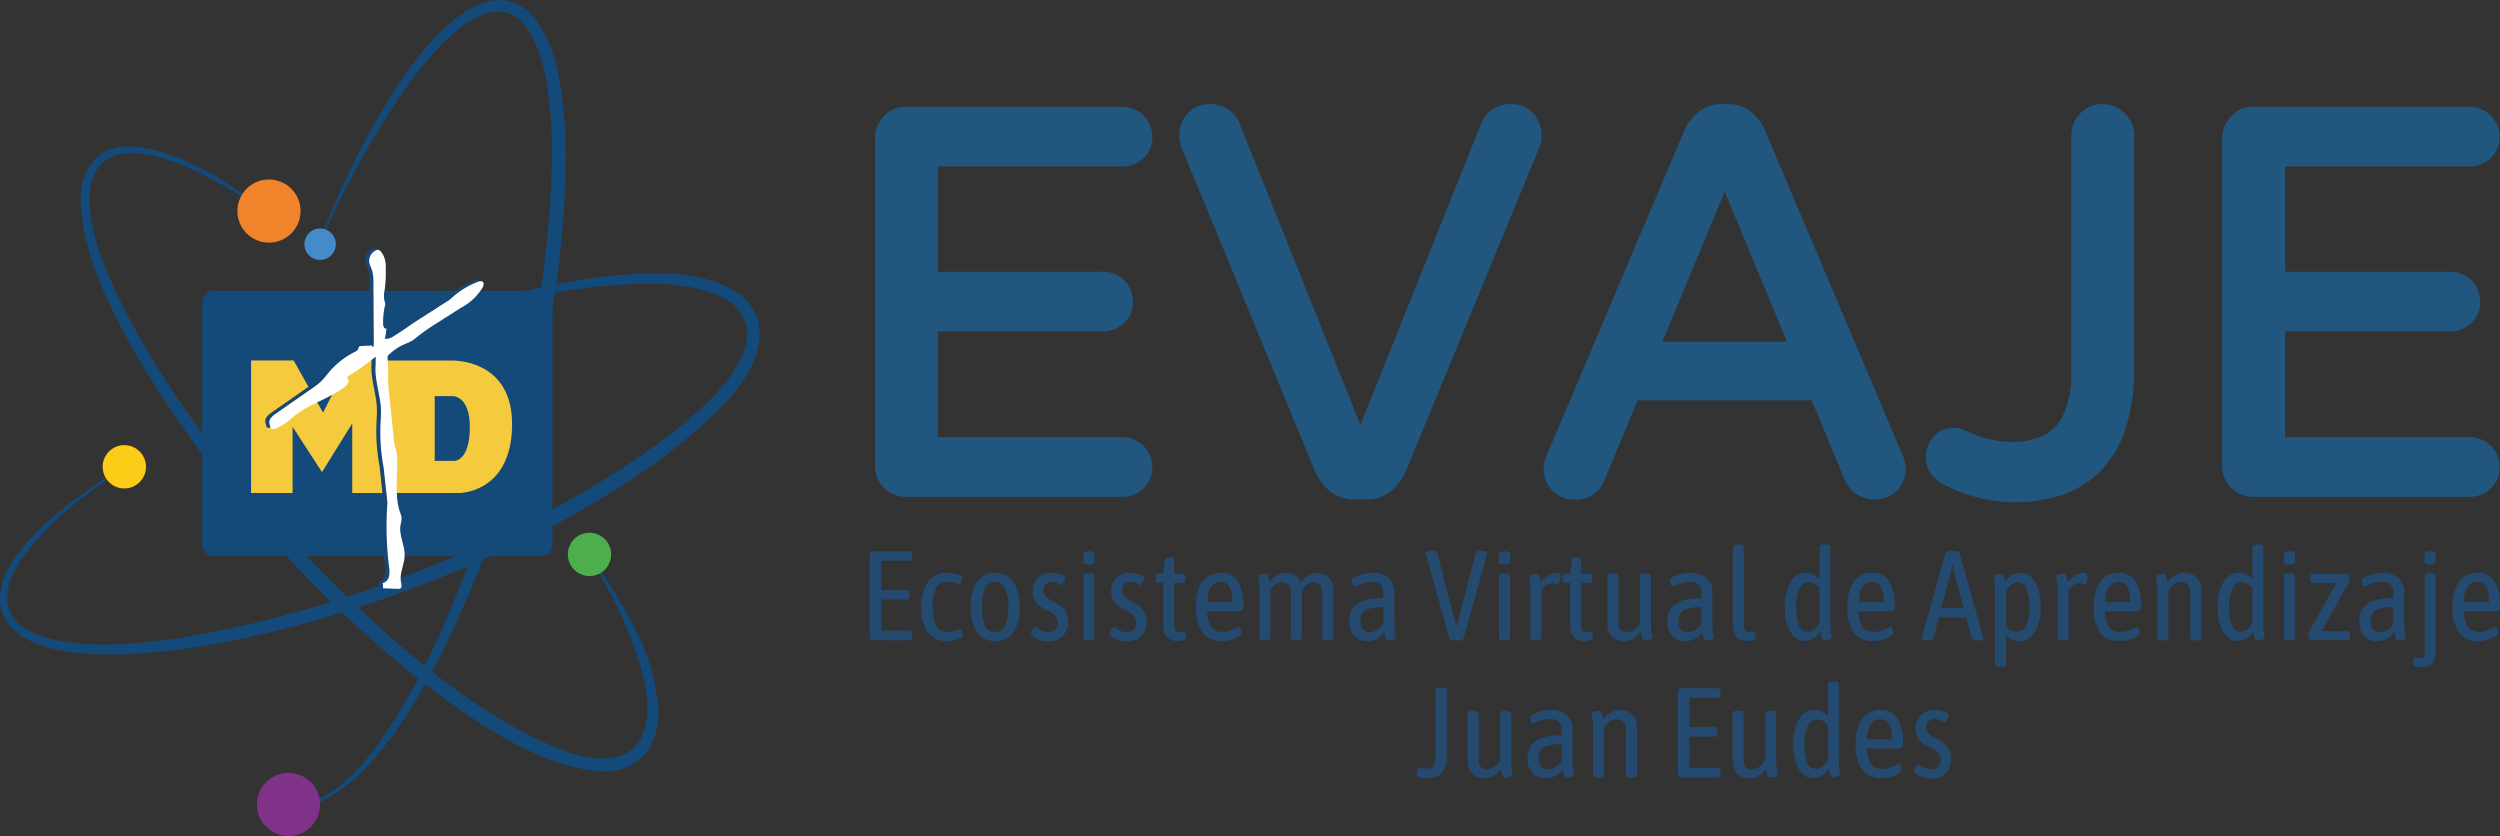 <svg xmlns="http://www.w3.org/2000/svg" width="270.431" height="90.438" viewBox="0 0 270.431 90.438">
  <rect x="0" y="0" width="270.431" height="90.438" fill="#333333" stroke="none"/>
  <g id="Grupo_779" data-name="Grupo 779" transform="translate(18616.488 24518.855)">
    <g id="Grupo_712" data-name="Grupo 712" transform="translate(-18522.4 -24459.955)">
      <path id="Trazado_889" data-name="Trazado 889" d="M235.655,158.867a.371.371,0,0,1-.427-.413v-8.818a.371.371,0,0,1,.427-.413h3.9q.276,0,.276.413v.221q0,.413-.276.414h-3.086v3.141h2.77q.276,0,.276.414v.22q0,.413-.276.414h-2.77v3.362h3.086q.276,0,.276.414v.221q0,.413-.276.413Z" transform="translate(-235.228 -148.505)" fill="#244a70"/>
      <path id="Trazado_890" data-name="Trazado 890" d="M251.991,162.489a2.452,2.452,0,0,1-2.094-.937,4.471,4.471,0,0,1-.7-2.714,4.627,4.627,0,0,1,.7-2.756,2.425,2.425,0,0,1,2.094-.965,3.87,3.87,0,0,1,.772.076,2.305,2.305,0,0,1,.606.2c.156.083.234.165.234.248a1.487,1.487,0,0,1-.083.427c-.055.175-.129.262-.221.262a1.877,1.877,0,0,1-.448-.11,2.936,2.936,0,0,0-.889-.11,1.263,1.263,0,0,0-1.185.654,5.774,5.774,0,0,0,0,4.078,1.262,1.262,0,0,0,1.185.654,2.6,2.6,0,0,0,.944-.145,1.78,1.78,0,0,1,.475-.145c.092,0,.165.088.221.262a1.49,1.49,0,0,1,.083.427q0,.124-.248.262a2.613,2.613,0,0,1-.634.235,3.358,3.358,0,0,1-.813.1" transform="translate(-243.614 -152.046)" fill="#244a70"/>
      <path id="Trazado_891" data-name="Trazado 891" d="M265.2,162.49a2.294,2.294,0,0,1-1.977-.937,4.572,4.572,0,0,1-.682-2.714,4.738,4.738,0,0,1,.682-2.756,2.273,2.273,0,0,1,1.977-.965,2.228,2.228,0,0,1,1.95.958,4.8,4.8,0,0,1,.668,2.762,4.678,4.678,0,0,1-.661,2.721,2.246,2.246,0,0,1-1.957.93m-.028-.992a1.151,1.151,0,0,0,1.082-.654,4.48,4.48,0,0,0,.351-2.032,4.526,4.526,0,0,0-.351-2.039,1.15,1.15,0,0,0-1.082-.661,1.133,1.133,0,0,0-1.082.654,6.329,6.329,0,0,0,0,4.079,1.133,1.133,0,0,0,1.082.654" transform="translate(-251.626 -152.046)" fill="#244a70"/>
      <path id="Trazado_892" data-name="Trazado 892" d="M280.758,162.51a2.824,2.824,0,0,1-.951-.151,2.3,2.3,0,0,1-.675-.352c-.165-.133-.248-.25-.248-.351a.638.638,0,0,1,.083-.262,1.5,1.5,0,0,1,.2-.3q.117-.137.186-.137a.572.572,0,0,1,.227.131,2.758,2.758,0,0,0,.455.269,1.514,1.514,0,0,0,.668.138,1.114,1.114,0,0,0,.772-.248.969.969,0,0,0,.276-.758,1.065,1.065,0,0,0-.324-.806,3.254,3.254,0,0,0-.889-.572,3.237,3.237,0,0,1-1.1-.806,1.9,1.9,0,0,1-.386-1.261,1.846,1.846,0,0,1,.579-1.419,2.044,2.044,0,0,1,1.447-.537,3.15,3.15,0,0,1,.724.083,2.16,2.16,0,0,1,.578.213q.227.131.227.3a.783.783,0,0,1-.076.275,1.917,1.917,0,0,1-.172.324q-.1.144-.179.145a1.122,1.122,0,0,1-.324-.172,1.3,1.3,0,0,0-.71-.172,1.049,1.049,0,0,0-.662.213.745.745,0,0,0-.275.627.977.977,0,0,0,.3.751,2.946,2.946,0,0,0,.73.489,3.606,3.606,0,0,1,1.219.889,2.142,2.142,0,0,1,.42,1.412,2.02,2.02,0,0,1-.29,1.1,1.954,1.954,0,0,1-.765.71,2.277,2.277,0,0,1-1.068.248" transform="translate(-261.442 -152.025)" fill="#244a70"/>
      <path id="Trazado_893" data-name="Trazado 893" d="M293.629,150.689a.971.971,0,0,1-.469-.083.249.249,0,0,1-.138-.221v-.827a.249.249,0,0,1,.138-.221.967.967,0,0,1,.469-.083,1.044,1.044,0,0,1,.468.076.245.245,0,0,1,.138.227v.827a.249.249,0,0,1-.138.221.97.97,0,0,1-.468.083m-.055,8.225a.77.77,0,0,1-.42-.083.257.257,0,0,1-.117-.221v-6.655a.253.253,0,0,1,.117-.227.831.831,0,0,1,.42-.076h.11a.832.832,0,0,1,.42.076.253.253,0,0,1,.117.227v6.655a.258.258,0,0,1-.117.221.771.771,0,0,1-.42.083Z" transform="translate(-269.931 -148.526)" fill="#244a70"/>
      <path id="Trazado_894" data-name="Trazado 894" d="M302.035,162.51a2.824,2.824,0,0,1-.951-.151,2.3,2.3,0,0,1-.675-.352c-.165-.133-.248-.25-.248-.351a.639.639,0,0,1,.083-.262,1.5,1.5,0,0,1,.2-.3c.078-.092.14-.137.186-.137a.573.573,0,0,1,.227.131,2.764,2.764,0,0,0,.455.269,1.514,1.514,0,0,0,.668.138,1.114,1.114,0,0,0,.772-.248.969.969,0,0,0,.276-.758,1.066,1.066,0,0,0-.324-.806,3.254,3.254,0,0,0-.889-.572,3.238,3.238,0,0,1-1.1-.806,1.9,1.9,0,0,1-.386-1.261,1.846,1.846,0,0,1,.579-1.419,2.044,2.044,0,0,1,1.447-.537,3.15,3.15,0,0,1,.724.083,2.162,2.162,0,0,1,.578.213q.227.131.227.3a.783.783,0,0,1-.076.275,1.923,1.923,0,0,1-.172.324q-.1.144-.179.145a1.122,1.122,0,0,1-.324-.172,1.3,1.3,0,0,0-.71-.172,1.049,1.049,0,0,0-.662.213.745.745,0,0,0-.275.627.977.977,0,0,0,.3.751,2.945,2.945,0,0,0,.73.489,3.607,3.607,0,0,1,1.219.889,2.143,2.143,0,0,1,.42,1.412,2.02,2.02,0,0,1-.29,1.1,1.955,1.955,0,0,1-.765.71,2.277,2.277,0,0,1-1.068.248" transform="translate(-274.218 -152.025)" fill="#244a70"/>
      <path id="Trazado_895" data-name="Trazado 895" d="M314.952,159.983a2,2,0,0,1-.648-.124,1.244,1.244,0,0,1-.613-.489,1.86,1.86,0,0,1-.255-1.068v-4.615h-.551q-.276,0-.275-.414v-.165q0-.413.275-.413h.551l.165-1.447q.041-.3.427-.3h.11a.68.68,0,0,1,.379.076.263.263,0,0,1,.1.227V152.7h.923q.275,0,.275.413v.165q0,.413-.275.414h-.923v4.478a1.405,1.405,0,0,0,.1.654.434.434,0,0,0,.406.172,1.415,1.415,0,0,0,.365-.034.707.707,0,0,1,.186-.034q.1,0,.145.138a1.218,1.218,0,0,1,.062.3c.009.106.014.181.014.227a.262.262,0,0,1-.165.227,1.307,1.307,0,0,1-.386.131,2.185,2.185,0,0,1-.4.041" transform="translate(-281.693 -149.54)" fill="#244a70"/>
      <path id="Trazado_896" data-name="Trazado 896" d="M326.325,162.489a2.483,2.483,0,0,1-2.08-.9,4.411,4.411,0,0,1-.7-2.742,4.713,4.713,0,0,1,.689-2.783,2.342,2.342,0,0,1,2.025-.951,2.019,2.019,0,0,1,1.805.923,4.913,4.913,0,0,1,.606,2.687q0,.551-.482.551h-3.431a3.113,3.113,0,0,0,.428,1.681,1.405,1.405,0,0,0,1.226.537,2.451,2.451,0,0,0,.854-.138,4.74,4.74,0,0,0,.613-.268.966.966,0,0,1,.31-.131q.138,0,.227.241a1.213,1.213,0,0,1,.09.406q0,.124-.289.338a2.851,2.851,0,0,1-.778.379,3.453,3.453,0,0,1-1.109.165m-1.557-4.2H327.5q0-2.177-1.281-2.177-1.406,0-1.447,2.177" transform="translate(-288.257 -152.046)" fill="#244a70"/>
      <path id="Trazado_897" data-name="Trazado 897" d="M341.079,162.435a.769.769,0,0,1-.42-.083.256.256,0,0,1-.117-.22v-4.864a8,8,0,0,0-.069-1.247,3.779,3.779,0,0,1-.069-.53q0-.152.289-.214a2.482,2.482,0,0,1,.51-.062.273.273,0,0,1,.269.207,5.166,5.166,0,0,1,.172.73,2.622,2.622,0,0,1,.771-.758,1.807,1.807,0,0,1,.978-.275,2.012,2.012,0,0,1,.951.248,1.388,1.388,0,0,1,.661.854,2.683,2.683,0,0,1,.772-.8,1.777,1.777,0,0,1,1.006-.3,1.946,1.946,0,0,1,.855.193,1.482,1.482,0,0,1,.64.606,2.148,2.148,0,0,1,.241,1.088v5.125a.258.258,0,0,1-.117.22.771.771,0,0,1-.42.083h-.11a.769.769,0,0,1-.42-.083.257.257,0,0,1-.117-.22v-4.891a1.293,1.293,0,0,0-.234-.82.859.859,0,0,0-.717-.3,1.1,1.1,0,0,0-.806.338,1.926,1.926,0,0,0-.461.668v5a.258.258,0,0,1-.117.22.771.771,0,0,1-.42.083h-.11a.769.769,0,0,1-.42-.083.257.257,0,0,1-.117-.22v-4.891a1.32,1.32,0,0,0-.227-.82.838.838,0,0,0-.71-.3,1.111,1.111,0,0,0-.613.172,1.591,1.591,0,0,0-.434.4,1.531,1.531,0,0,0-.22.393v5.043a.257.257,0,0,1-.117.22.771.771,0,0,1-.42.083Z" transform="translate(-298.382 -152.046)" fill="#244a70"/>
      <path id="Trazado_898" data-name="Trazado 898" d="M367,162.489a1.88,1.88,0,0,1-1.412-.544,2.189,2.189,0,0,1-.531-1.591,2.347,2.347,0,0,1,.338-1.33,2.134,2.134,0,0,1,.882-.758,3.994,3.994,0,0,1,1.192-.337,9.994,9.994,0,0,1,1.267-.083v-.662a1.18,1.18,0,0,0-.255-.751,1.107,1.107,0,0,0-.916-.324,3.667,3.667,0,0,0-.93.11,4.55,4.55,0,0,0-.682.227,1.154,1.154,0,0,1-.344.117c-.092,0-.165-.087-.22-.262a1.485,1.485,0,0,1-.083-.427c0-.083.115-.184.344-.3a4.227,4.227,0,0,1,.868-.317,4.152,4.152,0,0,1,1.061-.138,2.5,2.5,0,0,1,1.722.551,1.94,1.94,0,0,1,.62,1.529v3.169a7.818,7.818,0,0,0,.069,1.233,4.19,4.19,0,0,1,.069.489c0,.11-.1.193-.289.248a1.888,1.888,0,0,1-.51.083.264.264,0,0,1-.255-.2,4.716,4.716,0,0,1-.172-.682,2.7,2.7,0,0,1-.792.7,2.063,2.063,0,0,1-1.04.255m.221-.978a1.6,1.6,0,0,0,.861-.235,2.09,2.09,0,0,0,.654-.661v-1.791a4.219,4.219,0,0,0-1.908.31,1.255,1.255,0,0,0-.558,1.206q0,1.171.951,1.171" transform="translate(-313.186 -152.046)" fill="#244a70"/>
      <path id="Trazado_899" data-name="Trazado 899" d="M388.851,158.853q-.469,0-.551-.262l-2.508-9.025c-.009-.036-.018-.069-.027-.1a.251.251,0,0,1-.014-.083q0-.234.51-.234h.234a1,1,0,0,1,.331.048.233.233,0,0,1,.165.172l2.053,7.922h.055l2.067-7.922a.232.232,0,0,1,.172-.172,1.013,1.013,0,0,1,.324-.048h.221q.509,0,.51.234a.482.482,0,0,1-.007.083c0,.028-.012.06-.02.1l-2.521,9.025q-.083.261-.551.262Z" transform="translate(-325.611 -148.464)" fill="#244a70"/>
      <path id="Trazado_900" data-name="Trazado 900" d="M406.151,150.689a.971.971,0,0,1-.469-.083.249.249,0,0,1-.138-.221v-.827a.249.249,0,0,1,.138-.221.967.967,0,0,1,.469-.083,1.044,1.044,0,0,1,.468.076.245.245,0,0,1,.138.227v.827a.249.249,0,0,1-.138.221.969.969,0,0,1-.468.083m-.055,8.225a.769.769,0,0,1-.42-.083.257.257,0,0,1-.117-.221v-6.655a.252.252,0,0,1,.117-.227.83.83,0,0,1,.42-.076h.11a.832.832,0,0,1,.42.076.253.253,0,0,1,.117.227v6.655a.257.257,0,0,1-.117.221.771.771,0,0,1-.42.083Z" transform="translate(-337.495 -148.526)" fill="#244a70"/>
      <path id="Trazado_901" data-name="Trazado 901" d="M414.441,162.435q-.551,0-.551-.3v-4.864a7.992,7.992,0,0,0-.069-1.247,3.786,3.786,0,0,1-.069-.53q0-.152.289-.214a2.482,2.482,0,0,1,.51-.062.272.272,0,0,1,.268.2,4.783,4.783,0,0,1,.172.724,2.711,2.711,0,0,1,.827-.751,1.8,1.8,0,0,1,.9-.269.378.378,0,0,1,.317.11.55.55,0,0,1,.083.331,1.551,1.551,0,0,1-.083.531q-.083.227-.207.227a.9.9,0,0,1-.227-.035,1.694,1.694,0,0,0-.393-.034,1.134,1.134,0,0,0-.7.241,1.174,1.174,0,0,0-.427.6v5.043q0,.3-.579.3Z" transform="translate(-342.424 -152.046)" fill="#244a70"/>
      <path id="Trazado_902" data-name="Trazado 902" d="M425.129,159.983a2,2,0,0,1-.648-.124,1.244,1.244,0,0,1-.613-.489,1.861,1.861,0,0,1-.255-1.068v-4.615h-.551q-.276,0-.275-.414v-.165q0-.413.275-.413h.551l.165-1.447q.041-.3.427-.3h.11a.679.679,0,0,1,.379.076.263.263,0,0,1,.1.227V152.7h.923q.275,0,.275.413v.165q0,.413-.275.414H424.8v4.478a1.406,1.406,0,0,0,.1.654.434.434,0,0,0,.406.172,1.415,1.415,0,0,0,.365-.034.708.708,0,0,1,.186-.034q.1,0,.145.138a1.218,1.218,0,0,1,.062.3c.009.106.014.181.014.227a.262.262,0,0,1-.165.227,1.309,1.309,0,0,1-.386.131,2.185,2.185,0,0,1-.4.041" transform="translate(-347.849 -149.54)" fill="#244a70"/>
      <path id="Trazado_903" data-name="Trazado 903" d="M436.758,162.607a1.8,1.8,0,0,1-1.343-.5,1.857,1.857,0,0,1-.489-1.364v-5.153q0-.3.523-.3h.138q.523,0,.523.3v4.974a1.2,1.2,0,0,0,.214.772.865.865,0,0,0,.71.262,1.362,1.362,0,0,0,.84-.268,2,2,0,0,0,.579-.7v-5.043q0-.3.523-.3h.138q.523,0,.523.3v4.864a7.871,7.871,0,0,0,.069,1.233,4.1,4.1,0,0,1,.069.489c0,.11-.1.193-.289.248a1.9,1.9,0,0,1-.51.082.266.266,0,0,1-.255-.207,6.094,6.094,0,0,1-.186-.73,2.374,2.374,0,0,1-.785.758,1.926,1.926,0,0,1-.992.276" transform="translate(-355.138 -152.149)" fill="#244a70"/>
      <path id="Trazado_904" data-name="Trazado 904" d="M453.11,162.489a1.88,1.88,0,0,1-1.412-.544,2.189,2.189,0,0,1-.531-1.591,2.347,2.347,0,0,1,.338-1.33,2.134,2.134,0,0,1,.882-.758,3.994,3.994,0,0,1,1.192-.337,9.994,9.994,0,0,1,1.267-.083v-.662a1.18,1.18,0,0,0-.255-.751,1.107,1.107,0,0,0-.916-.324,3.668,3.668,0,0,0-.93.11,4.549,4.549,0,0,0-.682.227,1.154,1.154,0,0,1-.344.117q-.138,0-.22-.262a1.485,1.485,0,0,1-.083-.427c0-.083.115-.184.344-.3a4.226,4.226,0,0,1,.868-.317,4.153,4.153,0,0,1,1.061-.138,2.5,2.5,0,0,1,1.722.551,1.94,1.94,0,0,1,.62,1.529v3.169a7.822,7.822,0,0,0,.069,1.233,4.207,4.207,0,0,1,.069.489q0,.165-.289.248a1.887,1.887,0,0,1-.51.083.264.264,0,0,1-.255-.2,4.72,4.72,0,0,1-.172-.682,2.7,2.7,0,0,1-.792.7,2.063,2.063,0,0,1-1.04.255m.221-.978a1.6,1.6,0,0,0,.861-.235,2.091,2.091,0,0,0,.654-.661v-1.791a4.22,4.22,0,0,0-1.908.31,1.255,1.255,0,0,0-.558,1.206q0,1.171.951,1.171" transform="translate(-364.89 -152.046)" fill="#244a70"/>
      <path id="Trazado_905" data-name="Trazado 905" d="M470.407,157.872a1.941,1.941,0,0,1-.641-.124,1.285,1.285,0,0,1-.613-.489,1.824,1.824,0,0,1-.262-1.068v-8.46a.252.252,0,0,1,.117-.227.825.825,0,0,1,.42-.076h.11a.824.824,0,0,1,.42.076.252.252,0,0,1,.117.227v8.322a1.41,1.41,0,0,0,.1.654.434.434,0,0,0,.406.172,1.417,1.417,0,0,0,.365-.034.706.706,0,0,1,.186-.034q.1,0,.145.138a1.221,1.221,0,0,1,.062.3c.009.106.014.181.014.227a.261.261,0,0,1-.165.227,1.309,1.309,0,0,1-.386.131,2.19,2.19,0,0,1-.4.041" transform="translate(-375.533 -147.428)" fill="#244a70"/>
      <path id="Trazado_906" data-name="Trazado 906" d="M485.138,157.872a1.62,1.62,0,0,1-1.151-.461,3.011,3.011,0,0,1-.758-1.281,6.079,6.079,0,0,1-.269-1.895,5.048,5.048,0,0,1,.634-2.762,1.905,1.905,0,0,1,1.653-.971,1.674,1.674,0,0,1,.861.2,2.426,2.426,0,0,1,.6.5v-3.472q0-.3.51-.3h.151q.524,0,.524.3v8.005a7.883,7.883,0,0,0,.069,1.233,4.14,4.14,0,0,1,.069.489c0,.11-.1.193-.29.248a1.9,1.9,0,0,1-.51.082.265.265,0,0,1-.255-.207,6.01,6.01,0,0,1-.186-.73,2.435,2.435,0,0,1-.751.751,1.691,1.691,0,0,1-.9.268m.289-1.006a1.175,1.175,0,0,0,.689-.248,2.064,2.064,0,0,0,.592-.7V152.14a1.4,1.4,0,0,0-1.157-.62,1.1,1.1,0,0,0-1.04.7,6.2,6.2,0,0,0-.028,3.954,1,1,0,0,0,.944.689" transform="translate(-383.981 -147.428)" fill="#244a70"/>
      <path id="Trazado_907" data-name="Trazado 907" d="M502.676,162.489a2.483,2.483,0,0,1-2.08-.9,4.411,4.411,0,0,1-.7-2.742,4.713,4.713,0,0,1,.689-2.783,2.343,2.343,0,0,1,2.025-.951,2.019,2.019,0,0,1,1.805.923,4.913,4.913,0,0,1,.606,2.687q0,.551-.482.551h-3.431a3.112,3.112,0,0,0,.427,1.681,1.405,1.405,0,0,0,1.226.537,2.45,2.45,0,0,0,.854-.138,4.74,4.74,0,0,0,.613-.268.967.967,0,0,1,.31-.131c.092,0,.167.081.227.241a1.217,1.217,0,0,1,.089.406q0,.124-.289.338a2.852,2.852,0,0,1-.778.379,3.454,3.454,0,0,1-1.109.165m-1.557-4.2h2.728q0-2.177-1.281-2.177-1.405,0-1.447,2.177" transform="translate(-394.148 -152.046)" fill="#244a70"/>
      <path id="Trazado_908" data-name="Trazado 908" d="M520.576,158.852q-.51,0-.51-.234a.479.479,0,0,1,.007-.083c0-.028.012-.06.021-.1l2.521-9.024q.082-.263.551-.262h.441q.469,0,.551.262l2.508,9.024c.009.037.018.069.028.1a.26.26,0,0,1,.014.083q0,.234-.51.234h-.234a1,1,0,0,1-.33-.048.231.231,0,0,1-.165-.172l-.606-2.287h-2.949l-.62,2.287a.232.232,0,0,1-.165.172,1,1,0,0,1-.33.048Zm2.618-7.3-1.02,3.775h2.411l-1.006-3.775a3.27,3.27,0,0,1-.09-.42c-.023-.152-.044-.292-.062-.42h-.069c-.028.129-.053.268-.076.42a3.424,3.424,0,0,1-.09.42" transform="translate(-406.261 -148.463)" fill="#244a70"/>
      <path id="Trazado_909" data-name="Trazado 909" d="M540.211,165.272q-.524,0-.523-.3v-7.7a8,8,0,0,0-.069-1.247,3.8,3.8,0,0,1-.069-.531q0-.152.289-.213a2.459,2.459,0,0,1,.51-.062.262.262,0,0,1,.255.179,4.005,4.005,0,0,1,.172.648,2.085,2.085,0,0,1,.765-.7,1.967,1.967,0,0,1,.9-.221,1.614,1.614,0,0,1,1.157.462,3.053,3.053,0,0,1,.751,1.281,6.091,6.091,0,0,1,.268,1.895,5.05,5.05,0,0,1-.634,2.762,1.906,1.906,0,0,1-1.653.971,1.642,1.642,0,0,1-.848-.2,2.633,2.633,0,0,1-.613-.5v3.183q0,.3-.51.3Zm1.819-3.8a1.1,1.1,0,0,0,1.04-.7,6.2,6.2,0,0,0,.027-3.954,1,1,0,0,0-.944-.689q-.716,0-1.281.951v3.775a1.429,1.429,0,0,0,1.158.62" transform="translate(-417.96 -152.046)" fill="#244a70"/>
      <path id="Trazado_910" data-name="Trazado 910" d="M557.171,162.435q-.552,0-.551-.3v-4.864a7.989,7.989,0,0,0-.069-1.247,3.79,3.79,0,0,1-.069-.53q0-.152.289-.214a2.483,2.483,0,0,1,.51-.062.272.272,0,0,1,.269.2,4.8,4.8,0,0,1,.172.724,2.711,2.711,0,0,1,.827-.751,1.8,1.8,0,0,1,.9-.269.378.378,0,0,1,.317.11.551.551,0,0,1,.083.331,1.553,1.553,0,0,1-.083.531q-.083.227-.207.227a.9.9,0,0,1-.227-.035,1.7,1.7,0,0,0-.393-.034,1.134,1.134,0,0,0-.7.241,1.175,1.175,0,0,0-.427.6v5.043q0,.3-.578.3Z" transform="translate(-428.127 -152.046)" fill="#244a70"/>
      <path id="Trazado_911" data-name="Trazado 911" d="M569.4,162.489a2.483,2.483,0,0,1-2.08-.9,4.41,4.41,0,0,1-.7-2.742,4.712,4.712,0,0,1,.689-2.783,2.343,2.343,0,0,1,2.025-.951,2.018,2.018,0,0,1,1.805.923,4.913,4.913,0,0,1,.606,2.687q0,.551-.482.551h-3.431a3.114,3.114,0,0,0,.427,1.681,1.405,1.405,0,0,0,1.226.537,2.45,2.45,0,0,0,.854-.138,4.75,4.75,0,0,0,.613-.268.966.966,0,0,1,.31-.131q.138,0,.227.241a1.216,1.216,0,0,1,.09.406q0,.124-.29.338a2.849,2.849,0,0,1-.778.379,3.454,3.454,0,0,1-1.109.165m-1.557-4.2h2.728q0-2.177-1.281-2.177-1.406,0-1.447,2.177" transform="translate(-434.215 -152.046)" fill="#244a70"/>
      <path id="Trazado_912" data-name="Trazado 912" d="M584.158,162.435a.769.769,0,0,1-.42-.083.257.257,0,0,1-.117-.22v-4.864a8,8,0,0,0-.069-1.247,3.784,3.784,0,0,1-.069-.53c0-.1.1-.172.289-.214a2.485,2.485,0,0,1,.51-.062.274.274,0,0,1,.269.207,5.188,5.188,0,0,1,.172.73,2.675,2.675,0,0,1,.806-.758,1.938,1.938,0,0,1,1.013-.275,2.1,2.1,0,0,1,.9.193,1.547,1.547,0,0,1,.668.606,2.053,2.053,0,0,1,.255,1.088v5.125a.258.258,0,0,1-.117.22.771.771,0,0,1-.42.083h-.11a.769.769,0,0,1-.42-.083.257.257,0,0,1-.117-.22v-4.891a1.218,1.218,0,0,0-.255-.82.972.972,0,0,0-.778-.3,1.243,1.243,0,0,0-.648.172,1.59,1.59,0,0,0-.461.4,1.438,1.438,0,0,0-.227.393v5.043a.257.257,0,0,1-.117.22.771.771,0,0,1-.42.083Z" transform="translate(-444.34 -152.046)" fill="#244a70"/>
      <path id="Trazado_913" data-name="Trazado 913" d="M602.35,157.872a1.62,1.62,0,0,1-1.151-.461,3.009,3.009,0,0,1-.758-1.281,6.076,6.076,0,0,1-.269-1.895,5.049,5.049,0,0,1,.634-2.762,1.905,1.905,0,0,1,1.653-.971,1.674,1.674,0,0,1,.861.2,2.428,2.428,0,0,1,.6.5v-3.472q0-.3.51-.3h.151q.524,0,.524.3v8.005a7.9,7.9,0,0,0,.069,1.233,4.16,4.16,0,0,1,.069.489c0,.11-.1.193-.29.248a1.9,1.9,0,0,1-.51.082.265.265,0,0,1-.254-.207,5.976,5.976,0,0,1-.186-.73,2.436,2.436,0,0,1-.751.751,1.691,1.691,0,0,1-.9.268m.289-1.006a1.175,1.175,0,0,0,.689-.248,2.063,2.063,0,0,0,.592-.7V152.14a1.4,1.4,0,0,0-1.157-.62,1.1,1.1,0,0,0-1.04.7,6.2,6.2,0,0,0-.028,3.954,1,1,0,0,0,.944.689" transform="translate(-454.362 -147.428)" fill="#244a70"/>
      <path id="Trazado_914" data-name="Trazado 914" d="M618.642,150.689a.971.971,0,0,1-.468-.083.25.25,0,0,1-.137-.221v-.827a.25.25,0,0,1,.137-.221.967.967,0,0,1,.468-.083,1.047,1.047,0,0,1,.469.076.244.244,0,0,1,.138.227v.827a.249.249,0,0,1-.138.221.972.972,0,0,1-.469.083m-.055,8.225a.768.768,0,0,1-.42-.083.256.256,0,0,1-.118-.221v-6.655a.252.252,0,0,1,.118-.227.828.828,0,0,1,.42-.076h.11a.832.832,0,0,1,.42.076.253.253,0,0,1,.117.227v6.655a.258.258,0,0,1-.117.221.771.771,0,0,1-.42.083Z" transform="translate(-465.088 -148.526)" fill="#244a70"/>
      <path id="Trazado_915" data-name="Trazado 915" d="M625.008,162.531c-.092,0-.168-.085-.227-.255a1.344,1.344,0,0,1-.089-.434.467.467,0,0,1,.069-.221l2.976-5.3h-2.577q-.262,0-.262-.413v-.165q0-.413.262-.413h3.693c.092,0,.168.083.227.248a1.314,1.314,0,0,1,.09.441.466.466,0,0,1-.069.221l-2.976,5.3h2.8q.275,0,.275.414v.165q0,.413-.275.413Z" transform="translate(-469.084 -152.17)" fill="#244a70"/>
      <path id="Trazado_916" data-name="Trazado 916" d="M640.428,162.489a1.88,1.88,0,0,1-1.412-.544,2.19,2.19,0,0,1-.531-1.591,2.346,2.346,0,0,1,.338-1.33,2.133,2.133,0,0,1,.882-.758,3.994,3.994,0,0,1,1.192-.337,9.994,9.994,0,0,1,1.267-.083v-.662a1.18,1.18,0,0,0-.255-.751,1.107,1.107,0,0,0-.916-.324,3.666,3.666,0,0,0-.93.11,4.532,4.532,0,0,0-.682.227,1.159,1.159,0,0,1-.345.117q-.138,0-.22-.262a1.486,1.486,0,0,1-.083-.427c0-.083.115-.184.344-.3a4.232,4.232,0,0,1,.868-.317,4.151,4.151,0,0,1,1.061-.138,2.5,2.5,0,0,1,1.722.551,1.941,1.941,0,0,1,.62,1.529v3.169a7.824,7.824,0,0,0,.069,1.233,4.181,4.181,0,0,1,.069.489q0,.165-.289.248a1.887,1.887,0,0,1-.51.083.264.264,0,0,1-.255-.2,4.73,4.73,0,0,1-.172-.682,2.7,2.7,0,0,1-.792.7,2.063,2.063,0,0,1-1.04.255m.22-.978a1.6,1.6,0,0,0,.861-.235,2.089,2.089,0,0,0,.655-.661v-1.791a4.22,4.22,0,0,0-1.908.31,1.255,1.255,0,0,0-.558,1.206q0,1.171.95,1.171" transform="translate(-477.366 -152.046)" fill="#244a70"/>
      <path id="Trazado_917" data-name="Trazado 917" d="M653.953,161.808a2.223,2.223,0,0,1-.4-.041,1.318,1.318,0,0,1-.385-.131.262.262,0,0,1-.165-.227c0-.046,0-.122.013-.227a1.216,1.216,0,0,1,.062-.3c.032-.092.08-.138.145-.138a.706.706,0,0,1,.186.034,1.414,1.414,0,0,0,.365.034.436.436,0,0,0,.407-.172,1.411,1.411,0,0,0,.1-.654v-8.032a.253.253,0,0,1,.117-.227.831.831,0,0,1,.42-.076h.11a.833.833,0,0,1,.42.076.253.253,0,0,1,.117.227v8.17a1.826,1.826,0,0,1-.262,1.068,1.289,1.289,0,0,1-.613.489,1.94,1.94,0,0,1-.641.124m.923-11.119a.965.965,0,0,1-.469-.083.249.249,0,0,1-.138-.221v-.827a.25.25,0,0,1,.138-.221.972.972,0,0,1,.469-.082,1.045,1.045,0,0,1,.468.076.245.245,0,0,1,.138.227v.827a.249.249,0,0,1-.138.221.964.964,0,0,1-.468.083" transform="translate(-486.083 -148.526)" fill="#244a70"/>
      <path id="Trazado_918" data-name="Trazado 918" d="M666.544,162.489a2.483,2.483,0,0,1-2.08-.9,4.411,4.411,0,0,1-.7-2.742,4.714,4.714,0,0,1,.689-2.783,2.343,2.343,0,0,1,2.026-.951,2.018,2.018,0,0,1,1.8.923,4.913,4.913,0,0,1,.606,2.687q0,.551-.482.551h-3.431a3.112,3.112,0,0,0,.427,1.681,1.405,1.405,0,0,0,1.226.537,2.452,2.452,0,0,0,.854-.138,4.71,4.71,0,0,0,.613-.268.969.969,0,0,1,.31-.131q.138,0,.227.241a1.215,1.215,0,0,1,.09.406q0,.124-.289.338a2.853,2.853,0,0,1-.778.379,3.452,3.452,0,0,1-1.109.165m-1.557-4.2h2.728q0-2.177-1.281-2.177-1.406,0-1.446,2.177" transform="translate(-492.544 -152.046)" fill="#244a70"/>
    </g>
    <g id="Grupo_713" data-name="Grupo 713" transform="translate(-18463.27 -24445.121)">
      <path id="Trazado_925" data-name="Trazado 925" d="M433.193,196.023a3.7,3.7,0,0,1-.551-.041,1.616,1.616,0,0,1-.462-.131.271.271,0,0,1-.186-.241,1.3,1.3,0,0,1,.041-.3,1.13,1.13,0,0,1,.117-.3q.075-.131.158-.131a1.09,1.09,0,0,1,.282.055,1.592,1.592,0,0,0,.448.055.96.96,0,0,0,.751-.283,1.324,1.324,0,0,0,.255-.9v-7.233a.246.246,0,0,1,.131-.227.917.917,0,0,1,.434-.076h.11a.91.91,0,0,1,.441.076.249.249,0,0,1,.124.227v7.1a2.741,2.741,0,0,1-.5,1.7,1.876,1.876,0,0,1-1.6.654" transform="translate(-431.994 -185.579)" fill="#244a70"/>
      <path id="Trazado_926" data-name="Trazado 926" d="M447.689,199.723a1.8,1.8,0,0,1-1.343-.5,1.858,1.858,0,0,1-.489-1.364V192.71q0-.3.523-.3h.138q.523,0,.523.3v4.974a1.2,1.2,0,0,0,.214.772.865.865,0,0,0,.71.262,1.362,1.362,0,0,0,.84-.268,2,2,0,0,0,.579-.7V192.71q0-.3.523-.3h.138q.523,0,.523.3v4.864a7.888,7.888,0,0,0,.069,1.233,4.089,4.089,0,0,1,.069.489c0,.11-.1.193-.289.248a1.9,1.9,0,0,1-.51.082.265.265,0,0,1-.255-.207,6.074,6.074,0,0,1-.186-.73,2.376,2.376,0,0,1-.785.758,1.927,1.927,0,0,1-.992.276" transform="translate(-440.318 -189.265)" fill="#244a70"/>
      <path id="Trazado_927" data-name="Trazado 927" d="M464.041,199.605a1.88,1.88,0,0,1-1.412-.544,2.189,2.189,0,0,1-.531-1.591,2.346,2.346,0,0,1,.338-1.33,2.133,2.133,0,0,1,.882-.758,3.994,3.994,0,0,1,1.192-.337,9.994,9.994,0,0,1,1.267-.083V194.3a1.18,1.18,0,0,0-.255-.751,1.107,1.107,0,0,0-.916-.324,3.665,3.665,0,0,0-.93.11,4.551,4.551,0,0,0-.682.227,1.156,1.156,0,0,1-.344.117c-.092,0-.165-.087-.22-.262a1.484,1.484,0,0,1-.083-.427c0-.083.115-.184.344-.3a4.233,4.233,0,0,1,.868-.317,4.152,4.152,0,0,1,1.061-.138,2.5,2.5,0,0,1,1.722.551,1.94,1.94,0,0,1,.62,1.529v3.169a7.828,7.828,0,0,0,.069,1.233,4.185,4.185,0,0,1,.069.489q0,.165-.289.248a1.889,1.889,0,0,1-.51.083.264.264,0,0,1-.255-.2,4.762,4.762,0,0,1-.172-.682,2.7,2.7,0,0,1-.792.7,2.064,2.064,0,0,1-1.04.255m.221-.978a1.6,1.6,0,0,0,.861-.235,2.09,2.09,0,0,0,.654-.661V195.94a4.22,4.22,0,0,0-1.908.31,1.255,1.255,0,0,0-.558,1.206q0,1.171.951,1.171" transform="translate(-450.07 -189.162)" fill="#244a70"/>
      <path id="Trazado_928" data-name="Trazado 928" d="M480.153,199.55a.77.77,0,0,1-.42-.083.257.257,0,0,1-.117-.221v-4.864a7.985,7.985,0,0,0-.069-1.247,3.792,3.792,0,0,1-.069-.53q0-.152.289-.214a2.483,2.483,0,0,1,.51-.062.274.274,0,0,1,.269.207,5.176,5.176,0,0,1,.172.73,2.675,2.675,0,0,1,.806-.758,1.938,1.938,0,0,1,1.013-.275,2.1,2.1,0,0,1,.9.193,1.546,1.546,0,0,1,.669.606,2.055,2.055,0,0,1,.255,1.088v5.125a.258.258,0,0,1-.117.221.772.772,0,0,1-.42.083h-.11a.769.769,0,0,1-.42-.083.257.257,0,0,1-.117-.221v-4.891a1.219,1.219,0,0,0-.255-.82.972.972,0,0,0-.778-.3,1.243,1.243,0,0,0-.648.172,1.587,1.587,0,0,0-.461.4,1.438,1.438,0,0,0-.227.393v5.043a.258.258,0,0,1-.117.221.771.771,0,0,1-.42.083Z" transform="translate(-460.506 -189.162)" fill="#244a70"/>
      <path id="Trazado_929" data-name="Trazado 929" d="M503.216,195.982a.371.371,0,0,1-.427-.413V186.75a.371.371,0,0,1,.427-.413h3.9q.276,0,.276.413v.221q0,.413-.276.414h-3.087v3.141h2.77q.276,0,.276.414v.22q0,.413-.276.414h-2.77v3.362h3.087q.276,0,.276.414v.221q0,.413-.276.413Z" transform="translate(-474.503 -185.621)" fill="#244a70"/>
      <path id="Trazado_930" data-name="Trazado 930" d="M519.45,199.723a1.8,1.8,0,0,1-1.343-.5,1.856,1.856,0,0,1-.489-1.364V192.71q0-.3.523-.3h.138q.523,0,.523.3v4.974a1.2,1.2,0,0,0,.214.772.866.866,0,0,0,.71.262,1.362,1.362,0,0,0,.84-.268,2,2,0,0,0,.579-.7V192.71q0-.3.523-.3h.138q.523,0,.523.3v4.864a7.879,7.879,0,0,0,.069,1.233,4.081,4.081,0,0,1,.069.489c0,.11-.1.193-.289.248a1.9,1.9,0,0,1-.51.082.265.265,0,0,1-.255-.207,6.031,6.031,0,0,1-.186-.73,2.38,2.38,0,0,1-.785.758,1.926,1.926,0,0,1-.992.276" transform="translate(-483.408 -189.265)" fill="#244a70"/>
      <path id="Trazado_931" data-name="Trazado 931" d="M536.174,194.988a1.62,1.62,0,0,1-1.151-.461,3.011,3.011,0,0,1-.758-1.281A6.082,6.082,0,0,1,534,191.35a5.048,5.048,0,0,1,.634-2.762,1.906,1.906,0,0,1,1.653-.971,1.674,1.674,0,0,1,.861.2,2.431,2.431,0,0,1,.6.5v-3.472q0-.3.51-.3h.151q.524,0,.524.3v8.005a7.877,7.877,0,0,0,.069,1.233,4.129,4.129,0,0,1,.069.489c0,.11-.1.193-.29.248a1.9,1.9,0,0,1-.51.082.265.265,0,0,1-.255-.207,6.033,6.033,0,0,1-.186-.73,2.432,2.432,0,0,1-.751.751,1.691,1.691,0,0,1-.9.269m.289-1.006a1.175,1.175,0,0,0,.689-.248,2.067,2.067,0,0,0,.593-.7v-3.775a1.4,1.4,0,0,0-1.158-.62,1.1,1.1,0,0,0-1.04.7,6.2,6.2,0,0,0-.027,3.954,1,1,0,0,0,.944.689" transform="translate(-493.242 -184.544)" fill="#244a70"/>
      <path id="Trazado_932" data-name="Trazado 932" d="M553.712,199.605a2.484,2.484,0,0,1-2.081-.9,4.412,4.412,0,0,1-.7-2.742,4.713,4.713,0,0,1,.689-2.783,2.342,2.342,0,0,1,2.025-.951,2.018,2.018,0,0,1,1.8.923,4.913,4.913,0,0,1,.606,2.687q0,.551-.482.551h-3.431a3.112,3.112,0,0,0,.427,1.681,1.405,1.405,0,0,0,1.226.537,2.45,2.45,0,0,0,.854-.138,4.73,4.73,0,0,0,.613-.268.967.967,0,0,1,.31-.131q.138,0,.227.241a1.214,1.214,0,0,1,.089.406q0,.124-.289.338a2.855,2.855,0,0,1-.778.379,3.454,3.454,0,0,1-1.109.165m-1.557-4.2h2.728q0-2.177-1.281-2.177-1.405,0-1.447,2.177" transform="translate(-503.409 -189.162)" fill="#244a70"/>
      <path id="Trazado_933" data-name="Trazado 933" d="M568.6,199.625a2.823,2.823,0,0,1-.951-.151,2.3,2.3,0,0,1-.675-.352c-.165-.133-.248-.25-.248-.351a.638.638,0,0,1,.083-.262,1.5,1.5,0,0,1,.2-.3q.117-.137.186-.137a.569.569,0,0,1,.227.131,2.765,2.765,0,0,0,.455.269,1.514,1.514,0,0,0,.668.138,1.114,1.114,0,0,0,.772-.248.969.969,0,0,0,.276-.758,1.066,1.066,0,0,0-.324-.806,3.26,3.26,0,0,0-.889-.572,3.236,3.236,0,0,1-1.1-.806,1.9,1.9,0,0,1-.386-1.261,1.846,1.846,0,0,1,.579-1.419,2.044,2.044,0,0,1,1.447-.537,3.15,3.15,0,0,1,.724.083,2.16,2.16,0,0,1,.579.213q.227.131.227.3a.784.784,0,0,1-.076.275,1.924,1.924,0,0,1-.172.324q-.1.144-.179.145a1.12,1.12,0,0,1-.324-.172,1.3,1.3,0,0,0-.71-.172,1.049,1.049,0,0,0-.662.213.745.745,0,0,0-.275.627.977.977,0,0,0,.3.751,2.943,2.943,0,0,0,.73.489,3.608,3.608,0,0,1,1.219.889,2.143,2.143,0,0,1,.42,1.412,2.021,2.021,0,0,1-.29,1.1,1.954,1.954,0,0,1-.765.71,2.276,2.276,0,0,1-1.068.248" transform="translate(-512.893 -189.141)" fill="#244a70"/>
    </g>
    <path id="Trazado_934" data-name="Trazado 934" d="M241.391,71.49a2.588,2.588,0,0,1-2.623-2.623V33.484a2.633,2.633,0,0,1,.758-1.895,2.487,2.487,0,0,1,1.865-.787h23.375a2.488,2.488,0,0,1,2.507,2.507,2.325,2.325,0,0,1-.729,1.749,2.472,2.472,0,0,1-1.778.7H244.072V48.64h18.6a2.488,2.488,0,0,1,2.507,2.506,2.325,2.325,0,0,1-.729,1.749,2.473,2.473,0,0,1-1.778.7h-18.6V66.535h20.694a2.488,2.488,0,0,1,2.507,2.506,2.325,2.325,0,0,1-.729,1.749,2.471,2.471,0,0,1-1.778.7Z" transform="translate(-18759.859 -24537.354)" fill="#21577f"/>
    <path id="Trazado_935" data-name="Trazado 935" d="M241.391,71.49a2.588,2.588,0,0,1-2.623-2.623V33.484a2.633,2.633,0,0,1,.758-1.895,2.487,2.487,0,0,1,1.865-.787h23.375a2.488,2.488,0,0,1,2.507,2.507,2.325,2.325,0,0,1-.729,1.749,2.472,2.472,0,0,1-1.778.7H244.072V48.64h18.6a2.488,2.488,0,0,1,2.507,2.506,2.325,2.325,0,0,1-.729,1.749,2.473,2.473,0,0,1-1.778.7h-18.6V66.535h20.694a2.488,2.488,0,0,1,2.507,2.506,2.325,2.325,0,0,1-.729,1.749,2.471,2.471,0,0,1-1.778.7Z" transform="translate(-18759.859 -24537.354)" fill="none" stroke="#21577f" stroke-width="1.5"/>
    <path id="Trazado_936" data-name="Trazado 936" d="M339.383,71.343q-2.391,0-3.614-2.681l-14.4-34.917a2.8,2.8,0,0,1-.175-.991,2.727,2.727,0,0,1,.7-1.923,2.49,2.49,0,0,1,1.924-.758,2.587,2.587,0,0,1,2.506,1.807l13.7,34.159,13.7-34.159a2.587,2.587,0,0,1,2.506-1.807,2.491,2.491,0,0,1,1.924.758,2.726,2.726,0,0,1,.7,1.923,2.8,2.8,0,0,1-.175.991l-14.4,34.917q-1.224,2.682-3.614,2.681Z" transform="translate(-18809.352 -24536.918)" fill="#21577f"/>
    <path id="Trazado_937" data-name="Trazado 937" d="M339.383,71.343q-2.391,0-3.614-2.681l-14.4-34.917a2.8,2.8,0,0,1-.175-.991,2.727,2.727,0,0,1,.7-1.923,2.49,2.49,0,0,1,1.924-.758,2.587,2.587,0,0,1,2.506,1.807l13.7,34.159,13.7-34.159a2.587,2.587,0,0,1,2.506-1.807,2.491,2.491,0,0,1,1.924.758,2.726,2.726,0,0,1,.7,1.923,2.8,2.8,0,0,1-.175.991l-14.4,34.917q-1.224,2.682-3.614,2.681Z" transform="translate(-18809.352 -24536.918)" fill="none" stroke="#21577f" stroke-width="1.5"/>
    <path id="Trazado_938" data-name="Trazado 938" d="M422.445,71.343a2.49,2.49,0,0,1-1.924-.758,2.646,2.646,0,0,1-.7-1.865,3.163,3.163,0,0,1,.292-1.166l14.864-35.092a4.654,4.654,0,0,1,1.253-1.661,3.143,3.143,0,0,1,2.128-.728h.582a3.121,3.121,0,0,1,2.157.728,4.81,4.81,0,0,1,1.224,1.661l14.865,35.092a3.175,3.175,0,0,1,.291,1.166,2.646,2.646,0,0,1-.7,1.865,2.771,2.771,0,0,1-4.431-.875l-3.789-9.094H428.741l-3.789,9.094a2.515,2.515,0,0,1-2.506,1.632m8.336-15.564H446.52L438.65,36.835Z" transform="translate(-18868.574 -24536.916)" fill="#21577f"/>
    <path id="Trazado_939" data-name="Trazado 939" d="M422.445,71.343a2.49,2.49,0,0,1-1.924-.758,2.646,2.646,0,0,1-.7-1.865,3.163,3.163,0,0,1,.292-1.166l14.864-35.092a4.654,4.654,0,0,1,1.253-1.661,3.143,3.143,0,0,1,2.128-.728h.582a3.121,3.121,0,0,1,2.157.728,4.81,4.81,0,0,1,1.224,1.661l14.865,35.092a3.175,3.175,0,0,1,.291,1.166,2.646,2.646,0,0,1-.7,1.865,2.771,2.771,0,0,1-4.431-.875l-3.789-9.094H428.741l-3.789,9.094A2.515,2.515,0,0,1,422.445,71.343Zm8.336-15.564H446.52L438.65,36.835Z" transform="translate(-18868.574 -24536.916)" fill="none" stroke="#21577f" stroke-width="1.5"/>
    <path id="Trazado_940" data-name="Trazado 940" d="M532.3,71.634a16.007,16.007,0,0,1-4.168-.524,15.042,15.042,0,0,1-3.585-1.458,2.762,2.762,0,0,1-.9-.816,2.231,2.231,0,0,1-.379-1.34,2.517,2.517,0,0,1,.612-1.662,1.994,1.994,0,0,1,1.6-.728,2.322,2.322,0,0,1,1.049.233,12.636,12.636,0,0,0,2.536.933,11.63,11.63,0,0,0,2.886.35,8.929,8.929,0,0,0,3.351-.641A5.4,5.4,0,0,0,537.95,63.5,11.381,11.381,0,0,0,539,57.994V32.753a2.634,2.634,0,0,1,.758-1.894,2.488,2.488,0,0,1,1.865-.787,2.688,2.688,0,0,1,2.682,2.681V57.644a19.868,19.868,0,0,1-1.021,6.908,10.625,10.625,0,0,1-2.74,4.256,10.007,10.007,0,0,1-3.876,2.186,15.278,15.278,0,0,1-4.371.641" transform="translate(-18930.682 -24536.918)" fill="#21577f"/>
    <path id="Trazado_941" data-name="Trazado 941" d="M532.3,71.634a16.007,16.007,0,0,1-4.168-.524,15.042,15.042,0,0,1-3.585-1.458,2.762,2.762,0,0,1-.9-.816,2.231,2.231,0,0,1-.379-1.34,2.517,2.517,0,0,1,.612-1.662,1.994,1.994,0,0,1,1.6-.728,2.322,2.322,0,0,1,1.049.233,12.636,12.636,0,0,0,2.536.933,11.63,11.63,0,0,0,2.886.35,8.929,8.929,0,0,0,3.351-.641A5.4,5.4,0,0,0,537.95,63.5,11.381,11.381,0,0,0,539,57.994V32.753a2.634,2.634,0,0,1,.758-1.894,2.488,2.488,0,0,1,1.865-.787,2.688,2.688,0,0,1,2.682,2.681V57.644a19.868,19.868,0,0,1-1.021,6.908,10.625,10.625,0,0,1-2.74,4.256,10.007,10.007,0,0,1-3.876,2.186A15.278,15.278,0,0,1,532.3,71.634Z" transform="translate(-18930.682 -24536.918)" fill="none" stroke="#21577f" stroke-width="1.5"/>
    <path id="Trazado_942" data-name="Trazado 942" d="M606.125,71.49a2.588,2.588,0,0,1-2.623-2.623V33.484a2.633,2.633,0,0,1,.758-1.895,2.487,2.487,0,0,1,1.866-.787H629.5a2.489,2.489,0,0,1,2.507,2.507,2.325,2.325,0,0,1-.729,1.749,2.472,2.472,0,0,1-1.778.7H608.806V48.64h18.6a2.488,2.488,0,0,1,2.507,2.506,2.325,2.325,0,0,1-.729,1.749,2.473,2.473,0,0,1-1.778.7h-18.6V66.535H629.5a2.488,2.488,0,0,1,2.507,2.506,2.325,2.325,0,0,1-.729,1.749,2.471,2.471,0,0,1-1.778.7Z" transform="translate(-18978.865 -24537.354)" fill="#21577f"/>
    <path id="Trazado_943" data-name="Trazado 943" d="M606.125,71.49a2.588,2.588,0,0,1-2.623-2.623V33.484a2.633,2.633,0,0,1,.758-1.895,2.487,2.487,0,0,1,1.866-.787H629.5a2.489,2.489,0,0,1,2.507,2.507,2.325,2.325,0,0,1-.729,1.749,2.472,2.472,0,0,1-1.778.7H608.806V48.64h18.6a2.488,2.488,0,0,1,2.507,2.506,2.325,2.325,0,0,1-.729,1.749,2.473,2.473,0,0,1-1.778.7h-18.6V66.535H629.5a2.488,2.488,0,0,1,2.507,2.506,2.325,2.325,0,0,1-.729,1.749,2.471,2.471,0,0,1-1.778.7Z" transform="translate(-18978.865 -24537.354)" fill="none" stroke="#21577f" stroke-width="1.5"/>
    <path id="Trazado_944" data-name="Trazado 944" d="M77.357,84.561a50.392,50.392,0,0,1,4.451,7.313,22.312,22.312,0,0,1,2.5,8.433c.212,3.816-1.786,6.943-5.89,6.938-7.719-.194-17.082-7.526-22.877-12.31A131.572,131.572,0,0,1,27.925,62.381c-2.79-5.028-5.607-10.338-6.077-16.19-.256-3.524,1.409-6.644,5.324-6.543,5.465.255,11.1,4.225,15.355,7.4l-.091.129a58.089,58.089,0,0,0-7.227-4.414c-12.384-6.208-15,.418-10.1,11.453,4.656,10.318,11.719,19.377,19.269,27.736,7.891,8.454,19.026,19.076,29.921,23.123,7.711,2.71,10.146-1.853,8.184-8.911a48.115,48.115,0,0,0-5.264-11.523l.135-.082" transform="translate(-18629.59 -24542.664)" fill="#134a7a"/>
    <path id="Trazado_945" data-name="Trazado 945" d="M38.894,82.266c10.31-4.451,22.3-8.616,33.662-8.2,10.751.662,12.537,7.4,5.152,14.775-13.39,13.145-40.165,23.548-58.7,25.932-5,.562-17.4,1.735-18.937-4.633C-.908,104.333,8.451,98,12.77,95.29l.088.131c-4.01,2.8-8.09,5.812-10.8,9.948-2.072,3.217-1.778,6.393,2.154,7.8,4.69,1.572,9.8,1,14.624.4,18.1-2.826,39.588-11.325,54.159-22.481,3.006-2.472,8.836-7.4,7.672-11.685-1.2-3.225-5.171-3.879-8.207-4.184a53.518,53.518,0,0,0-14.669,1.384,123.116,123.116,0,0,0-18.842,5.806Z" transform="translate(-18616.488 -24563.309)" fill="#134a7a"/>
    <path id="Trazado_946" data-name="Trazado 946" d="M78.487,86.831c6.7,1.124,13.237-12.016,15.689-17.131,7.475-16.41,13.051-37.488,12.591-55.555-.241-3.86-.565-8.018-2.74-11.21C99.778-2.723,92.371,7.4,90.019,10.911A100.241,100.241,0,0,0,82.113,25.4l-.147-.059a93.186,93.186,0,0,1,7.349-14.872C92.1,5.97,99.689-4.464,105.071,2.123c2.464,3.434,2.864,7.856,3.176,11.942.645,18.428-5.1,39.584-13.117,56.111-2.9,5.594-7.015,13.056-12.623,16.182a5.718,5.718,0,0,1-4.063.625l.042-.152" transform="translate(-18663.592 -24518.855)" fill="#134a7a"/>
    <path id="Trazado_947" data-name="Trazado 947" d="M153.74,146.678a2.342,2.342,0,1,0,2.234-2.445,2.342,2.342,0,0,0-2.234,2.445" transform="translate(-18708.801 -24605.457)" fill="#4cae4c"/>
    <path id="Trazado_948" data-name="Trazado 948" d="M27.846,123.348a2.342,2.342,0,1,0,1.818-2.768,2.342,2.342,0,0,0-1.818,2.768" transform="translate(-18633.178 -24591.234)" fill="#fccc17"/>
    <path id="Trazado_949" data-name="Trazado 949" d="M70.845,53.348a3.414,3.414,0,1,1-1.808-4.477,3.414,3.414,0,0,1,1.808,4.477" transform="translate(-18655.094 -24548.037)" fill="#f0842b"/>
    <path id="Trazado_950" data-name="Trazado 950" d="M85.65,64.227a1.7,1.7,0,1,1-.9-2.235,1.7,1.7,0,0,1,.9,2.235" transform="translate(-18665.951 -24555.998)" fill="#458ac9"/>
    <path id="Trazado_951" data-name="Trazado 951" d="M76.112,214a3.414,3.414,0,1,1-1.808-4.477A3.414,3.414,0,0,1,76.112,214" transform="translate(-18658.254 -24644.5)" fill="#803288"/>
    <path id="Trazado_952" data-name="Trazado 952" d="M91.4,107.423H56.016a1.253,1.253,0,0,1-1.252-1.253V80.006a1.252,1.252,0,0,1,1.252-1.253H91.4a1.252,1.252,0,0,1,1.252,1.253v26.165a1.253,1.253,0,0,1-1.252,1.253" transform="translate(-18649.375 -24566.143)" fill="#134a7a"/>
    <path id="Trazado_953" data-name="Trazado 953" d="M67.971,97.6v14.334h4.488v-7.167l3.186,4.908,3.272-5.27v7.529H82.74V97.6H78.6l-2.838,5.647L72.575,97.6Z" transform="translate(-18657.301 -24577.461)" fill="#f6ca3d"/>
    <path id="Trazado_954" data-name="Trazado 954" d="M111.416,97.6H104.3v14.334h7.986s5.566.034,5.734-7.167c.174-7.457-6.6-7.167-6.6-7.167m.378,10.86h-2.148v-7.007h1.9s1.949-.141,1.9,3.5c-.048,3.52-1.649,3.5-1.649,3.5" transform="translate(-18679.115 -24577.459)" fill="#f6ca3d"/>
    <path id="Trazado_955" data-name="Trazado 955" d="M83.6,67.237a1.257,1.257,0,0,0-.953,1.434,5.641,5.641,0,0,0,.271.728,4.306,4.306,0,0,1,.169,1.423l.044,6.694c0,.105-.025.243-.129.256-.077-.028-.014-.085-.048-.16l-1.221.055a.328.328,0,0,0-.148.03c-.117.066-.111.236-.176.354a.62.62,0,0,1-.289.223,8.929,8.929,0,0,0-2.852,2.238c-.258.307-.495.633-.778.917a7.59,7.59,0,0,1-1.058.833l-3.876,2.7a2.187,2.187,0,0,0-.576.512.747.747,0,0,0-.1.734c.009.018.081.345.1.359.133.132.343.085.522.03a6.814,6.814,0,0,0,2.024-1.376c1.637-1.282,3.729-1.853,5.4-3.091a1.181,1.181,0,0,0,.443-.5.45.45,0,0,0-.2-.574,29.779,29.779,0,0,0,3.167-2.241l-.01.889c-.132,1.63.52,3.225.577,4.859.018.525-.026,1.05-.048,1.575a20.122,20.122,0,0,0,.332,4.62L84.6,94.6a34.843,34.843,0,0,0,.169,6.87,3.021,3.021,0,0,1,.01,1.077.967.967,0,0,1-.688.755l.041.562,1.617.058a.472.472,0,0,0,.221-.027c.221-.1.158-.428.106-.668-.207-.953.352-1.9.384-2.878.038-1.134-.638-2.235-.443-3.352a3.511,3.511,0,0,0,.115-.72,2.763,2.763,0,0,0-.22-.777,6.71,6.71,0,0,1-.278-1.69c-.106-1.359.083-2.674.017-4.035a4.238,4.238,0,0,0-.1-.816c-.044-.175-.108-.345-.152-.52a4.866,4.866,0,0,1-.106-.7l-.575-5.661c-.053-.526-.022-1.184-.034-1.712,0-.169-.011-.339-.018-.509l-.046-1.109a5.7,5.7,0,0,1,1.881-1.3,7.633,7.633,0,0,0,.765-.353,5.054,5.054,0,0,0,.588-.444,22.752,22.752,0,0,1,2.181-1.514l2.5-1.593a6.1,6.1,0,0,0,2.388-2.224c.1-.209.156-.515-.045-.633a.51.51,0,0,0-.388,0,8.941,8.941,0,0,0-3.109,1.947l-4.054,2.6q-.973.707-2,1.34a1.466,1.466,0,0,1-1.008.312,4.627,4.627,0,0,0,.175-1.16l-.133.076a.728.728,0,0,1-.213-.6,7.492,7.492,0,0,1,.241-2.077,2.7,2.7,0,0,1-.076-1.524,14.64,14.64,0,0,0,.118-2.378,2.738,2.738,0,0,0-.327-1.493,2.391,2.391,0,0,0-.234-.32c.007,0,.054.023.062.023Z" transform="translate(-18659.621 -24559.227)" fill="#184777"/>
    <path id="Trazado_956" data-name="Trazado 956" d="M84.686,67.586a1.257,1.257,0,0,0-.953,1.434,5.637,5.637,0,0,0,.271.728,4.306,4.306,0,0,1,.169,1.423l.044,6.694c0,.105-.025.243-.129.256-.077-.028-.014-.085-.048-.16l-1.221.055a.328.328,0,0,0-.148.03c-.117.066-.111.236-.176.354a.62.62,0,0,1-.289.223,8.929,8.929,0,0,0-2.852,2.238c-.258.307-.495.633-.778.917a7.591,7.591,0,0,1-1.058.833l-3.876,2.7a2.188,2.188,0,0,0-.576.512.747.747,0,0,0-.1.734c.009.018.081.345.1.359.133.132.343.085.522.03a6.815,6.815,0,0,0,2.024-1.376c1.637-1.282,3.729-1.853,5.4-3.091a1.181,1.181,0,0,0,.443-.5.45.45,0,0,0-.2-.574,29.783,29.783,0,0,0,3.167-2.241l-.01.889c-.132,1.63.52,3.225.577,4.859.018.525-.026,1.05-.048,1.575a20.122,20.122,0,0,0,.332,4.62l.417,3.85a34.845,34.845,0,0,0,.169,6.87,3.02,3.02,0,0,1,.01,1.077.967.967,0,0,1-.688.755l.041.562,1.617.058a.472.472,0,0,0,.221-.027c.221-.1.158-.428.106-.668-.207-.953.352-1.9.384-2.878.038-1.134-.638-2.235-.443-3.352a3.51,3.51,0,0,0,.115-.72,2.763,2.763,0,0,0-.22-.777,6.71,6.71,0,0,1-.278-1.69c-.106-1.359.083-2.674.017-4.035a4.241,4.241,0,0,0-.1-.816c-.044-.175-.108-.345-.152-.52a4.864,4.864,0,0,1-.106-.7L85.8,82.429c-.053-.526-.022-1.184-.034-1.712,0-.169-.011-.339-.018-.509L85.7,79.1a5.7,5.7,0,0,1,1.881-1.3,7.623,7.623,0,0,0,.765-.353A5.053,5.053,0,0,0,88.937,77a22.756,22.756,0,0,1,2.181-1.514l2.5-1.593A6.1,6.1,0,0,0,96,71.668c.1-.209.156-.515-.045-.633a.51.51,0,0,0-.388,0,8.941,8.941,0,0,0-3.109,1.947l-4.054,2.6q-.973.707-2,1.34a1.466,1.466,0,0,1-1.008.312,4.628,4.628,0,0,0,.175-1.16l-.133.076a.728.728,0,0,1-.213-.6,7.493,7.493,0,0,1,.241-2.077,2.7,2.7,0,0,1-.076-1.524,14.64,14.64,0,0,0,.118-2.378,2.738,2.738,0,0,0-.327-1.493,2.391,2.391,0,0,0-.234-.32c.007,0,.054.023.062.023Z" transform="translate(-18660.268 -24559.438)" fill="#fff"/>
  </g>
</svg>
